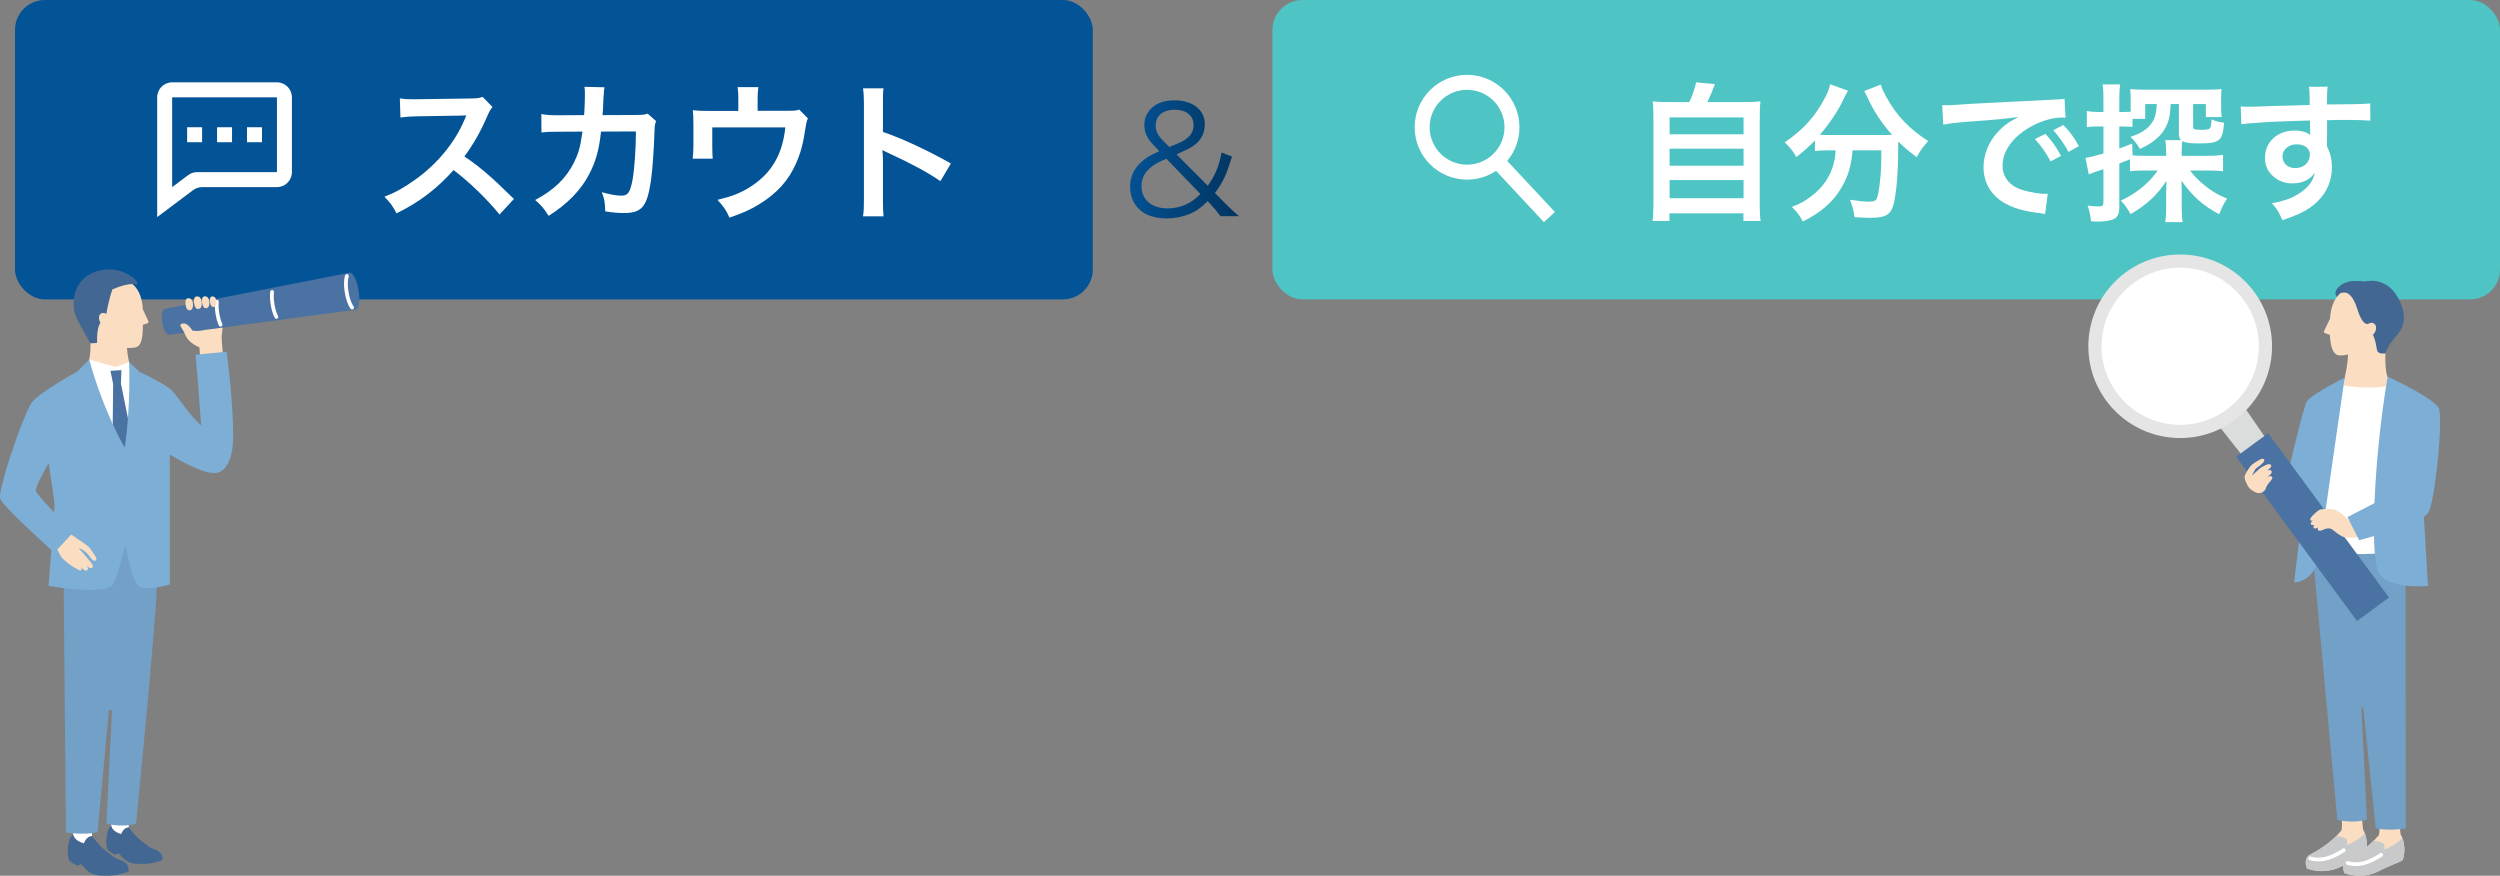 <svg width="334" height="117" viewBox="0 0 334 117" fill="none" xmlns="http://www.w3.org/2000/svg">
<rect x="0" y="0" width="334" height="117" fill="#808080" stroke="none"/>
<path d="M165.52 28.88H163.06C162.38 28 162.18 27.76 161.8 27.36L161.34 26.88C160.38 27.82 159.84 28.2 158.9 28.6C157.96 28.98 156.96 29.18 155.88 29.18C154.24 29.18 152.96 28.74 152.12 27.88C151.38 27.14 150.98 26.12 150.98 24.96C150.98 23.74 151.42 22.68 152.3 21.82C152.94 21.18 153.5 20.82 154.88 20.2L154.2 19.48C153.24 18.5 152.88 17.7 152.88 16.66C152.88 16.02 153.06 15.46 153.4 14.98C154.12 13.92 155.3 13.4 156.92 13.4C159.32 13.4 160.96 14.68 160.96 16.54C160.96 17.66 160.58 18.52 159.8 19.2C159.24 19.68 159.02 19.8 157.18 20.62L161.36 24.82C162.4 23.3 162.84 22.26 163.2 20.38L164.6 20.92C163.8 23.46 163.4 24.32 162.32 25.78L163.62 27.1C164.28 27.76 164.96 28.4 165.52 28.88ZM155.34 18.74L156.22 19.64C157.68 19.04 157.94 18.92 158.3 18.68C159.1 18.14 159.46 17.52 159.46 16.72C159.46 15.44 158.5 14.66 156.94 14.66C155.38 14.66 154.4 15.46 154.4 16.76C154.4 17.5 154.66 18.06 155.34 18.74ZM160.38 25.92L155.82 21.2C154.54 21.76 154.04 22.06 153.5 22.58C152.86 23.16 152.5 23.98 152.5 24.86C152.5 26.68 153.86 27.84 156 27.84C156.86 27.84 157.68 27.66 158.48 27.3C159.18 26.96 159.62 26.66 160.38 25.92Z" fill="url(#paint0_linear_1_1138)"/>
<rect x="2" width="144" height="40" rx="4" fill="#035397"/>
<path d="M27 17H25V19H27V17Z" fill="white"/>
<path d="M29 17H31V19H29V17Z" fill="white"/>
<path d="M35 17H33V19H35V17Z" fill="white"/>
<path d="M21 13V29L25.8 25.4C26.146 25.14 26.567 24.999 27 25H37C38.105 25 39 24.105 39 23V13C39 11.895 38.105 11 37 11H23C21.895 11 21 11.895 21 13ZM23 25V13H37V23H26.334C25.901 22.999 25.48 23.139 25.134 23.4L23 25Z" fill="white"/>
<path d="M68.66 26.58L66.74 28.66C65.08 26.62 62.78 24.38 60.6 22.72C58.34 25.24 56.04 27 52.98 28.5C52.42 27.46 52.18 27.14 51.36 26.28C52.9 25.68 53.86 25.14 55.36 24.08C58.38 21.96 60.78 19.06 62.08 15.94L62.3 15.42C61.98 15.44 61.98 15.44 55.68 15.54C54.72 15.56 54.18 15.6 53.5 15.7L53.42 13.14C53.98 13.24 54.36 13.26 55.18 13.26C55.26 13.26 55.42 13.26 55.66 13.26L62.7 13.16C63.82 13.14 63.98 13.12 64.48 12.94L65.8 14.3C65.54 14.6 65.38 14.88 65.16 15.38C64.24 17.52 63.26 19.26 62.04 20.9C63.3 21.74 64.38 22.58 65.74 23.8C66.24 24.24 66.24 24.24 68.66 26.58ZM86.52 15.18L87.66 16.18C87.5 16.54 87.46 16.82 87.44 17.52C87.38 19.78 87.16 22.86 86.96 24.18C86.44 27.64 85.74 28.46 83.34 28.46C82.58 28.46 81.9 28.4 80.86 28.24C80.82 26.98 80.76 26.6 80.4 25.68C81.58 26 82.38 26.14 83.04 26.14C83.9 26.14 84.2 25.7 84.52 23.96C84.76 22.58 84.96 19.86 84.96 17.56L80.3 17.58C80.02 20.08 79.6 21.58 78.7 23.3C77.6 25.42 75.82 27.24 73.3 28.84C72.62 27.78 72.34 27.46 71.5 26.72C74 25.4 75.64 23.82 76.7 21.68C77.24 20.58 77.54 19.6 77.72 18.2C77.76 17.92 77.8 17.72 77.82 17.58L74.5 17.6C73.28 17.6 73 17.62 72.34 17.7L72.32 15.24C73 15.36 73.54 15.4 74.54 15.4L78.04 15.38C78.1 14.62 78.14 13.46 78.14 12.88V12.38C78.14 12.12 78.14 11.96 78.08 11.6L80.76 11.66C80.72 11.92 80.7 12 80.68 12.28C80.68 12.4 80.66 12.52 80.66 12.66C80.62 13.08 80.62 13.08 80.58 14.12C80.56 14.56 80.56 14.74 80.5 15.38L84.94 15.36C85.84 15.36 86.02 15.34 86.52 15.18ZM106.78 14.64L107.94 15.82C107.76 16.2 107.74 16.32 107.64 16.92C107.3 19.22 107 20.34 106.38 21.76C105.4 24.06 103.8 25.84 101.44 27.28C100.24 28.02 99.2 28.48 97.46 29.08C97 28.06 96.76 27.7 95.86 26.7C97.76 26.24 98.86 25.82 100.12 25.04C103.02 23.24 104.54 20.7 104.92 17.02H95.16V19.6C95.16 20.22 95.18 20.76 95.22 21.2H92.54C92.6 20.7 92.64 20.08 92.64 19.52V16.62C92.64 15.78 92.62 15.26 92.56 14.72C93.26 14.8 93.62 14.82 94.72 14.82H98.64V13.1C98.64 12.46 98.62 12.1 98.54 11.64H101.32C101.26 11.98 101.22 12.52 101.22 13.08V14.8H104.82C106.3 14.8 106.3 14.8 106.78 14.64ZM118.04 28.9H115.3C115.4 28.26 115.42 27.72 115.42 26.66V13.84C115.42 12.86 115.38 12.34 115.3 11.8H118.04C117.96 12.4 117.96 12.66 117.96 13.9V17.62C120.7 18.58 123.84 20.04 127.04 21.84L125.64 24.2C123.98 23.06 121.9 21.92 118.56 20.38C118.1 20.16 118.04 20.14 117.88 20.04C117.94 20.6 117.96 20.84 117.96 21.4V26.68C117.96 27.72 117.98 28.24 118.04 28.9Z" fill="white"/>
<rect x="170" width="164" height="40" rx="4" fill="#4EC4C4"/>
<path fill-rule="evenodd" clip-rule="evenodd" d="M196 12C193.239 12 191 14.239 191 17C191 19.761 193.239 22 196 22C198.761 22 201 19.761 201 17C201 14.239 198.761 12 196 12ZM189 17C189 13.134 192.134 10 196 10C199.866 10 203 13.134 203 17C203 20.866 199.866 24 196 24C192.134 24 189 20.866 189 17Z" fill="white"/>
<path fill-rule="evenodd" clip-rule="evenodd" d="M206.268 29.682L199.269 22.182L200.732 20.818L207.731 28.318L206.268 29.682Z" fill="white"/>
<path d="M223.24 13.64H225.68C226.12 12.76 226.4 11.92 226.6 11L229.12 11.24C228.76 12.2 228.46 12.88 228.1 13.64H232.74C233.9 13.64 234.46 13.62 235.2 13.54C235.12 14.22 235.1 14.76 235.1 16V27.2C235.1 28.38 235.12 28.88 235.22 29.52H232.92V28.5H223.04V29.52H220.78C220.86 29.02 220.9 28.14 220.9 27.2V16C220.9 14.8 220.88 14.24 220.8 13.54C221.52 13.62 222.08 13.64 223.24 13.64ZM223.06 15.68V17.94H232.94V15.68H223.06ZM223.06 19.86V22.14H232.94V19.86H223.06ZM223.06 24.06V26.48H232.94V24.06H223.06ZM245.24 20.08H244.18C243.5 20.08 243 20.12 242.48 20.18V18.76C241.52 19.74 241.02 20.18 239.98 20.98C239.64 20.3 239.16 19.7 238.44 19.02C240.92 17.3 242.42 15.66 243.7 13.28C244.18 12.4 244.4 11.86 244.5 11.26L246.9 12.12C246.7 12.42 246.6 12.6 246.36 13.14C245.62 14.72 244.44 16.5 243.14 18C243.68 18.04 243.78 18.04 244.18 18.04H251.54C252.02 18.04 252.3 18.04 252.78 18.02C251.38 16.44 250.34 14.86 249.48 13C249.4 12.8 249.2 12.4 249.06 12.16L251.28 11.3C251.42 11.82 251.62 12.24 252.06 13.04C253.38 15.44 255.1 17.24 257.6 18.84C256.76 19.82 256.6 20.04 256.08 21C254.98 20.18 254.48 19.76 253.6 18.9C253.6 19.18 253.6 19.24 253.6 19.58C253.6 23.72 253.26 26.88 252.76 27.94C252.32 28.82 251.6 29.1 249.82 29.1C249.42 29.1 249.1 29.08 247.76 29.02C247.66 28.14 247.52 27.66 247.16 26.68C248.12 26.84 249 26.94 249.58 26.94C250.32 26.94 250.54 26.86 250.72 26.56C251.02 25.96 251.34 23.32 251.34 21.24V20.8C251.34 20.72 251.34 20.62 251.34 20.5C251.34 20.38 251.34 20.24 251.34 20.08H247.5C247.34 22.16 246.9 23.62 245.94 25.2C244.84 27.04 243.22 28.42 240.86 29.6C240.48 28.86 240.16 28.42 239.4 27.64C240.64 27.18 241.46 26.68 242.5 25.8C243.9 24.6 244.78 23.06 245.12 21.24C245.18 20.9 245.2 20.66 245.24 20.08ZM259.62 16.66L259.48 14.04C259.92 14.06 260.14 14.06 260.24 14.06C260.6 14.06 260.6 14.06 263.54 13.86C265 13.78 268.42 13.6 273.76 13.34C275.4 13.26 275.5 13.26 275.82 13.18L275.96 15.72C275.74 15.7 275.74 15.7 275.54 15.7C274.34 15.7 272.86 16.1 271.58 16.78C269.04 18.1 267.54 20.1 267.54 22.12C267.54 23.68 268.52 24.88 270.2 25.38C271.18 25.68 272.46 25.9 273.18 25.9C273.2 25.9 273.38 25.9 273.58 25.88L273.22 28.6C272.96 28.54 272.92 28.54 272.54 28.48C270.34 28.2 269.08 27.84 267.86 27.16C266.02 26.12 265 24.42 265 22.34C265 20.64 265.68 18.96 266.9 17.64C267.66 16.82 268.38 16.28 269.68 15.62C268.06 15.86 266.82 15.98 262.94 16.26C261.16 16.4 260.24 16.52 259.62 16.66ZM271.86 18.58L273.26 17.88C274.14 18.82 274.68 19.58 275.36 20.82L273.96 21.56C273.3 20.34 272.74 19.54 271.86 18.58ZM277.74 19.52L276.36 20.3C275.76 19.2 275.1 18.26 274.32 17.4L275.66 16.7C276.56 17.62 277.12 18.38 277.74 19.52ZM284.56 22.88V21.28C283.84 21.58 283.84 21.58 283.14 21.84V27.64C283.14 28.66 282.88 29.12 282.18 29.36C281.74 29.5 281.06 29.6 280.38 29.6C280.1 29.6 279.88 29.6 279.36 29.56C279.26 28.68 279.18 28.3 278.9 27.46C279.52 27.54 279.92 27.58 280.38 27.58C280.9 27.58 281.02 27.46 281.02 26.98V22.6C280.44 22.8 280.4 22.82 279.9 22.98C279.6 23.08 279.36 23.18 279.06 23.3L278.62 21.08C279.22 21.02 279.66 20.9 281.02 20.5V16.9H280.24C279.72 16.9 279.28 16.92 278.8 16.98V14.84C279.28 14.92 279.68 14.96 280.28 14.96H281.02V13.32C281.02 12.38 281 11.9 280.9 11.28H283.26C283.16 11.9 283.14 12.38 283.14 13.3V14.96H283.78C284.16 14.96 284.4 14.94 284.66 14.92V13.28C284.66 12.72 284.64 12.32 284.6 11.9C285.1 11.96 285.6 11.98 286.52 11.98H294.84C295.8 11.98 296.3 11.96 296.8 11.9C296.76 12.3 296.74 12.6 296.74 13.24V14.28C296.74 14.9 296.76 15.24 296.82 15.64H294.7V13.9H293V16.92C293 17.28 293.14 17.34 294.04 17.34C295.36 17.34 295.4 17.3 295.46 15.96C296.14 16.22 296.42 16.3 297.14 16.4C296.94 18.86 296.56 19.16 293.74 19.16C292.54 19.16 292.02 19.08 291.56 18.86C291.5 19.16 291.48 19.5 291.48 19.98V20.82H294.96C295.78 20.82 296.38 20.78 297 20.7V22.88C296.3 22.8 295.72 22.78 295 22.78H292.58C293.14 23.52 293.96 24.34 294.8 24.98C295.62 25.62 296.44 26.08 297.54 26.54C297.12 27.16 296.9 27.6 296.48 28.62C294.34 27.48 292.9 26.2 291.44 24.14C291.44 24.42 291.46 24.64 291.46 24.78C291.48 25.26 291.48 25.36 291.48 25.88V28.02C291.48 28.7 291.52 29.14 291.6 29.68H289.28C289.36 29.08 289.4 28.6 289.4 27.98V25.72C289.4 25.28 289.42 24.5 289.44 24.16C288.22 26.04 286.8 27.36 284.64 28.62C284.18 27.76 283.92 27.4 283.34 26.8C285.36 25.88 287.18 24.42 288.26 22.78H286.58C285.7 22.78 285.14 22.8 284.56 22.88ZM284.86 19.18L284.92 20.76C285.42 20.8 285.92 20.82 286.68 20.82H289.4V20.3C289.4 19.6 289.36 19.18 289.28 18.72H291.38C291.16 18.5 291.1 18.26 291.1 17.78V13.9H290C289.94 15.06 289.9 15.34 289.76 15.92C289.28 17.66 288.06 18.94 285.9 19.9C285.48 19.2 285.2 18.84 284.62 18.28C285.94 17.88 286.84 17.3 287.4 16.54C287.9 15.88 288.1 15.12 288.14 13.9H286.6V15.88H284.9V16.96C284.54 16.92 284.24 16.9 283.8 16.9H283.14V19.84C283.8 19.6 284.02 19.52 284.86 19.18ZM310.9 17.36L310.88 19.08C310.88 19.16 310.9 19.32 310.9 19.56C311.34 20.48 311.54 21.3 311.54 22.38C311.54 24.56 310.5 26.44 308.56 27.78C307.72 28.36 306.8 28.78 304.94 29.42C304.38 28.18 304.18 27.88 303.52 27.16C305.16 26.84 305.98 26.56 306.92 26C308.28 25.22 309.08 24.2 309.24 23.08C308.66 24 307.62 24.5 306.3 24.5C305.38 24.5 304.66 24.28 303.98 23.78C303.04 23.1 302.6 22.22 302.6 21.08C302.6 18.96 304.26 17.44 306.58 17.44C307.44 17.44 308.2 17.66 308.66 18.04C308.64 17.94 308.64 17.94 308.64 17.8C308.62 17.76 308.62 16.64 308.62 16.1C305.76 16.18 303.88 16.24 303 16.3C299.98 16.52 299.98 16.52 299.44 16.6L299.36 14.22C299.8 14.26 299.98 14.26 300.34 14.26C300.84 14.26 301.16 14.26 303.74 14.16C305.04 14.12 305.24 14.12 306.88 14.08C307.54 14.06 307.54 14.06 308.58 14.02C308.56 12.12 308.56 12.12 308.46 11.6L310.98 11.58C310.9 12.2 310.9 12.24 310.88 13.96C314.36 13.94 315.92 13.9 316.66 13.82L316.68 16.12C315.94 16.06 314.98 16.02 313.32 16.02C312.84 16.02 312.48 16.02 310.9 16.06V17.36ZM308.6 20.66C308.6 19.82 307.9 19.28 306.8 19.28C305.78 19.28 304.94 20 304.94 20.88C304.94 21.8 305.64 22.46 306.64 22.46C307.78 22.46 308.6 21.7 308.6 20.66Z" fill="white"/>
<g clip-path="url(#clip0_1_1138)">
<path d="M312.657 107.342C312.657 107.342 313.104 110.62 312.764 111.009C312.425 111.397 311.176 112.873 308.649 114.171C307.623 114.698 308.212 116.026 308.212 116.026C308.212 116.026 310.428 116.989 312.842 115.742C314.499 114.886 315.907 114.472 315.996 114.269C316.184 113.842 316.501 112.216 315.701 110.812L315.357 107.458L312.657 107.342Z" fill="#FBDEC1"/>
<path d="M315.947 111.334C315.626 111.682 314.852 112.395 313.547 112.877C313.567 112.669 313.58 112.406 313.547 112.223C313.487 111.906 312.362 111.717 312.138 111.683C311.485 112.333 310.361 113.292 308.651 114.17C307.625 114.697 308.214 116.025 308.214 116.025C308.214 116.025 310.431 116.988 312.844 115.741C314.501 114.885 315.909 114.471 315.998 114.268C316.163 113.893 316.428 112.594 315.949 111.333L315.947 111.334Z" fill="#C8C9CA"/>
<path d="M309.738 115.082C309.05 115.082 308.6 114.926 308.574 114.917C308.443 114.87 308.375 114.726 308.421 114.596C308.467 114.465 308.612 114.397 308.742 114.443C308.75 114.446 309.538 114.715 310.597 114.489C311.685 114.258 312.973 113.383 312.986 113.374C313.101 113.296 313.258 113.325 313.336 113.44C313.414 113.555 313.384 113.711 313.269 113.789C313.214 113.827 311.885 114.728 310.701 114.982C310.348 115.057 310.022 115.083 309.738 115.083V115.082Z" fill="white"/>
<path d="M317.719 107.845C317.719 107.845 318.108 111.238 317.77 111.626C317.431 112.014 316.181 113.491 313.654 114.789C312.629 115.315 313.217 116.644 313.217 116.644C313.217 116.644 315.434 117.607 317.848 116.36C319.504 115.503 320.913 115.089 321.001 114.887C321.19 114.46 321.507 112.833 320.706 111.43L320.419 107.961L317.719 107.845Z" fill="#FBDEC1"/>
<path d="M320.952 111.953C320.631 112.301 319.856 113.014 318.551 113.496C318.571 113.287 318.584 113.025 318.551 112.841C318.492 112.524 317.367 112.336 317.143 112.302C316.489 112.951 315.366 113.911 313.655 114.789C312.63 115.315 313.219 116.644 313.219 116.644C313.219 116.644 315.435 117.607 317.849 116.36C319.506 115.503 320.914 115.089 321.002 114.887C321.167 114.512 321.432 113.213 320.954 111.952L320.952 111.953Z" fill="#C8C9CA"/>
<path d="M314.743 115.701C314.055 115.701 313.605 115.545 313.579 115.535C313.447 115.489 313.38 115.345 313.426 115.215C313.472 115.085 313.616 115.016 313.747 115.062C313.755 115.064 314.544 115.333 315.601 115.108C316.688 114.876 317.979 114.002 317.992 113.993C318.107 113.914 318.263 113.944 318.342 114.059C318.42 114.174 318.39 114.33 318.275 114.408C318.22 114.446 316.891 115.347 315.707 115.599C315.354 115.675 315.028 115.701 314.743 115.701Z" fill="white"/>
<path d="M321.417 69.981H309.239L308.997 74.244L312.262 109.532C312.262 109.532 314.184 110.059 316.219 109.505L315.483 94.529L315.715 94.498L317.395 110.665C319.39 111.063 321.418 110.665 321.418 110.665L321.385 76.079L321.418 69.981H321.417Z" fill="#72A0C6"/>
<path d="M319.189 50.743C318.832 50.36 318.631 49.107 318.69 47.216L318.626 44.309L313.719 44.287L313.698 47.41C313.684 48.233 313.399 50.232 313.002 51.283L312.669 53.287L315.54 55.302L319.333 53.564L319.189 50.743Z" fill="#FBDEC1"/>
<path d="M318.629 73.851C314.987 74.289 309.646 73.759 309.646 73.759L311.21 56.118L312.474 51.38C312.474 51.38 315.974 52.155 319.189 51.535L319.811 57.004L318.63 73.853L318.629 73.851Z" fill="white"/>
<path d="M316.262 45.356C315.556 47.231 312.889 47.682 312.262 47.42C311.876 47.258 311.364 46.736 311.265 44.73L310.616 44.512C310.498 44.473 310.441 44.339 310.495 44.227L311.297 42.559C311.306 42.411 311.31 42.259 311.328 42.102C311.816 38.093 314.949 38.298 314.949 38.298C314.949 38.298 317.73 38.161 318.488 41.041C319.307 44.147 316.261 45.355 316.261 45.355L316.262 45.356Z" fill="#FBDEC1"/>
<path d="M317.022 44.726C317.484 44.324 317.528 43.656 317.344 43.396C316.981 42.884 316.409 43.255 316.409 43.255C315.955 43.455 315.403 42.727 315.034 41.566C314.612 40.242 314.285 39.643 313.728 39.243C313.304 38.939 312.663 39.163 312.663 39.163C312.504 39.306 312.35 39.474 312.207 39.668C311.559 38.886 312.723 37.855 313.804 37.624C314.756 37.42 315.906 37.615 315.906 37.615C315.906 37.615 318.659 36.806 320.31 39.668C321.889 42.406 320.901 44.092 320.197 44.823C320.197 44.823 318.963 46.148 318.691 47.216C318.691 47.216 317.973 47.325 317.695 47.021C317.426 46.727 317.568 45.89 317.025 44.726H317.022Z" fill="#416792"/>
<path d="M300.084 61.522L295.012 55.083L298.543 52.489L303.247 59.338L300.084 61.522Z" fill="#DBDCDC"/>
<path d="M308.169 53.66C307.693 54.412 305.227 65.115 305.227 65.115L307.992 65.303C307.524 69.105 306.491 77.821 306.491 77.821C306.491 77.821 309.329 77.864 309.862 74.012C310.394 70.159 313.253 50.45 313.253 50.45C313.253 50.45 308.789 52.681 308.17 53.66H308.169Z" fill="#7CAED6"/>
<path d="M319.166 79.826L314.899 82.963L298.751 61.022L303.019 57.887L319.166 79.826Z" fill="#4A72A2"/>
<path d="M314.728 69.453L313.929 69.692C313.339 68.879 312.262 68.208 311.968 68.111C311.446 67.938 310.37 67.994 310.035 68.057C309.701 68.119 308.897 68.913 308.753 69.139C308.608 69.365 308.591 69.514 308.753 69.563C308.8 69.577 308.884 69.55 308.986 69.498C308.889 69.602 308.636 69.899 308.744 70.054C308.832 70.178 308.985 70.179 309.173 70.099C309.122 70.207 309.045 70.412 309.103 70.51C309.168 70.621 309.327 70.669 309.661 70.497C309.676 70.489 309.692 70.481 309.707 70.474C309.649 70.599 309.545 70.91 309.945 70.908C310.155 70.907 310.463 70.711 310.754 70.636C311.004 70.571 311.235 70.587 311.41 70.639C311.705 70.727 312.72 71.826 313.493 71.815C313.493 71.815 314.685 71.893 315.366 71.686L314.727 69.453H314.728Z" fill="#FBDEC1"/>
<path d="M324.375 68.563C325.273 67.51 326.516 55.422 325.771 54.424C324.607 52.863 318.989 50.322 318.989 50.322C318.051 55.834 317.43 62.135 317.228 67.22L313.621 69.085L315.18 72.169C315.18 72.169 316.005 71.957 317.166 71.618C317.214 74.27 317.45 76.154 317.903 76.733C319.548 78.837 324.375 78.27 324.375 78.27L323.836 69.02C324.065 68.866 324.248 68.712 324.375 68.563Z" fill="#7CAED6"/>
<path d="M299.951 54.931C304.744 50.143 304.744 42.38 299.951 37.592C295.158 32.804 287.388 32.804 282.596 37.592C277.803 42.38 277.803 50.143 282.596 54.931C287.388 59.719 295.158 59.719 299.951 54.931Z" fill="#E5E5E6"/>
<path d="M290.312 56.712C284.543 56.183 280.281 51.064 280.811 45.301C281.341 39.538 286.465 35.28 292.234 35.81C298.002 36.339 302.264 41.458 301.734 47.221C301.204 52.984 296.08 57.242 290.312 56.713V56.712Z" fill="white"/>
<path d="M303.512 63.674C303.304 63.458 302.893 63.77 302.779 63.849C303.072 63.605 303.636 63.212 303.481 62.948C303.347 62.721 303.062 62.789 302.862 62.876C303.213 62.646 303.556 62.367 303.398 62.12C303.171 61.767 302.158 62.388 301.905 62.588C301.652 62.788 300.869 63.554 300.869 63.554C300.869 63.554 301.243 62.692 301.441 62.55C301.639 62.408 302.739 61.691 302.475 61.37C302.23 61.072 301.543 61.654 301.046 61.939C300.532 62.235 299.969 63.399 299.969 63.399C299.969 63.399 299.807 63.651 299.937 64.074C300.069 64.498 300.341 65.053 300.567 65.26C300.793 65.467 301.499 66.048 302.093 65.834C302.536 65.674 302.659 65.416 302.743 65.174C302.826 64.933 302.905 64.782 303.17 64.479C303.49 64.113 303.698 63.865 303.512 63.673V63.674Z" fill="#FBDEC1"/>
</g>
<g clip-path="url(#clip1_1_1138)">
<path d="M29.615 41.897C30.004 42.715 29.614 44.518 29.61 45.055C29.607 45.592 29.853 48.144 29.853 48.144C29.72 48.144 26.81 48.446 26.81 48.446L26.636 46.38C25.948 46.088 25.181 45.559 24.895 44.965C24.738 44.641 24.603 44.345 24.146 43.624C23.899 43.236 24.6 43.063 25.011 43.372C25.044 43.397 25.076 43.426 25.107 43.452L25.036 42.231L29.615 41.897Z" fill="#FBDEC1"/>
<path d="M47.904 38.774C48.126 40.138 47.949 41.303 47.509 41.376L22.595 44.725C22.243 44.783 21.832 44.055 21.676 43.1C21.52 42.145 21.68 41.324 22.032 41.266L46.704 36.434C47.145 36.363 47.682 37.41 47.904 38.774Z" fill="#4A72A2"/>
<path d="M47.041 41.344C47.094 41.344 47.149 41.328 47.195 41.292C47.305 41.206 47.325 41.047 47.24 40.936C46.953 40.562 46.691 39.819 46.559 38.996C46.427 38.184 46.437 37.401 46.585 36.952C46.629 36.82 46.557 36.675 46.425 36.631C46.292 36.587 46.15 36.659 46.106 36.792C45.93 37.324 45.914 38.177 46.06 39.078C46.208 39.992 46.501 40.803 46.84 41.247C46.889 41.311 46.964 41.346 47.039 41.346L47.041 41.344Z" fill="white"/>
<path d="M36.926 42.6C36.966 42.6 37.006 42.591 37.044 42.57C37.167 42.505 37.214 42.351 37.149 42.228C36.942 41.839 36.766 41.254 36.663 40.623C36.567 40.033 36.544 39.469 36.601 39.038C36.619 38.899 36.522 38.771 36.384 38.753C36.245 38.736 36.12 38.833 36.102 38.972C36.039 39.452 36.063 40.068 36.166 40.705C36.277 41.388 36.473 42.03 36.704 42.466C36.749 42.552 36.837 42.601 36.927 42.601L36.926 42.6Z" fill="white"/>
<path d="M29.467 43.633C29.502 43.633 29.538 43.625 29.572 43.609C29.699 43.55 29.753 43.4 29.695 43.272C29.526 42.902 29.384 42.395 29.294 41.843C29.203 41.286 29.177 40.737 29.225 40.334C29.241 40.194 29.142 40.069 29.004 40.052C28.866 40.036 28.741 40.136 28.725 40.274C28.672 40.727 28.697 41.313 28.797 41.925C28.894 42.52 29.051 43.074 29.239 43.483C29.282 43.576 29.373 43.631 29.468 43.631L29.467 43.633Z" fill="white"/>
<path d="M17.2 110.532L17.144 108.686L14.739 108.76L14.873 110.35L14.881 111.756L16.572 112.259L17.2 110.532Z" fill="white"/>
<path d="M20.643 113.471C19.91 113.239 19.733 112.959 18.923 112.373C18.114 111.787 17.2 110.532 17.2 110.532C16.437 110.566 16.202 111.429 16.202 111.429C14.962 111.1 14.874 110.35 14.874 110.35C14.104 110.75 14.213 112.813 14.213 112.813L14.355 113.521C14.355 113.521 14.816 113.965 15.41 114.19L15.864 114.004C16.205 114.367 16.537 114.787 16.936 115.03C17.509 115.379 18.191 115.454 19.389 115.413C20.583 115.371 21.722 114.903 21.722 114.903C21.756 114.18 21.378 113.702 20.644 113.471H20.643Z" fill="#416792"/>
<path d="M12.296 111.7L12.236 109.698L9.629 109.778L9.776 111.501L9.783 113.024L11.616 113.571L12.296 111.7Z" fill="white"/>
<path d="M16.029 114.883C15.233 114.631 15.043 114.328 14.165 113.694C13.288 113.059 12.297 111.7 12.297 111.7C11.47 111.737 11.216 112.671 11.216 112.671C9.872 112.315 9.778 111.501 9.778 111.501C8.942 111.936 9.06 114.171 9.06 114.171L9.215 114.939C9.215 114.939 9.714 115.42 10.357 115.664L10.849 115.462C11.219 115.854 11.579 116.309 12.011 116.573C12.632 116.952 13.37 117.033 14.669 116.987C15.963 116.942 17.198 116.434 17.198 116.434C17.234 115.65 16.825 115.133 16.03 114.882L16.029 114.883Z" fill="#416792"/>
<path d="M20.791 71.149L15.468 70.956L9.021 71.555C9.021 71.555 8.473 75.039 8.516 79.639L8.812 111.206C8.812 111.206 11.042 111.608 13.04 111.206L14.556 94.851L14.953 94.928L14.215 110.036C16.253 110.594 18.177 110.063 18.177 110.063C18.177 110.063 20.789 83.616 20.944 78.621C21.085 74.069 20.789 71.148 20.789 71.148L20.791 71.149Z" fill="#72A0C6"/>
<path d="M11.5 49.084C11.844 48.719 12.152 47.336 12.084 45.871L12.095 42.925L16.951 42.944L16.943 45.937C16.949 46.725 17.12 48.782 17.815 49.709L15.045 52.091L11.5 49.084Z" fill="#FBDEC1"/>
<path d="M14.332 43.949C15.137 46.15 16.396 46.703 18.014 46.426C18.868 46.28 19.08 45.336 19.089 43.394L19.708 43.191C19.821 43.154 19.875 43.027 19.825 42.919L19.077 41.312C19.07 41.17 19.068 41.025 19.051 40.876C18.625 37.03 15.644 37.197 15.644 37.197C15.644 37.197 13 37.04 12.254 39.793C11.448 42.764 14.333 43.948 14.333 43.948L14.332 43.949Z" fill="#FBDEC1"/>
<path d="M10.587 37.912C11.999 35.795 15.122 35.623 16.792 36.489C17.628 36.923 18.558 37.506 18.3 38.061C18.3 38.061 17.55 37.577 15.018 38.657C14.437 40.362 14.211 41.934 14.211 41.934C14.211 41.934 13.67 41.574 13.319 42.061C13.172 42.266 13.172 42.74 13.425 43.118C13.425 43.118 12.9 43.648 12.973 45.803C12.973 45.803 12.491 45.87 12.082 45.87C11.524 44.896 11.021 44.031 10.291 42.618C9.614 41.309 9.647 39.319 10.586 37.911L10.587 37.912Z" fill="#416792"/>
<path d="M11.915 48.044L15.455 49.019L17.252 48.361L18.273 56.002L17.03 62.065L13.258 55.833L11.915 48.044Z" fill="white"/>
<path d="M17.324 56.999L16.157 51.253L16.221 49.444L14.759 49.544L15.119 51.331L15.051 57.197L16.809 60.971L17.324 56.999Z" fill="#4A72A2"/>
<path d="M4.112 53.98C4.875 52.599 10.341 49.624 10.341 49.624L11.915 48.045C13.958 55.324 16.663 59.801 16.663 59.801C17.496 54.37 17.252 48.361 17.252 48.361L18.644 49.679C18.644 49.679 22.012 51.259 22.878 52.096C23.811 52.999 25.063 55.207 26.866 56.83C26.866 56.83 26.355 49.635 26.125 47.387L30.279 46.983C30.279 46.983 31.184 53.543 31.152 58.463C31.136 60.936 30.42 62.707 29.181 63.121C27.731 63.605 24.414 61.774 22.686 60.721V78.076C22.686 78.076 19.83 78.99 18.673 78.409C17.516 77.828 16.759 72.674 16.759 72.674C16.759 72.674 15.576 77.862 14.873 78.326C13.552 79.197 9.481 78.755 6.488 78.281C6.488 78.281 7.172 69.451 7.272 67.738C7.326 66.814 6.731 63.802 6.466 61.505L4.114 53.98H4.112Z" fill="#7CAED6"/>
<path d="M10.844 75.794C11.12 76.046 11.444 76.398 11.663 76.165C11.884 75.931 11.628 75.613 11.474 75.424C11.748 75.68 12.024 76.061 12.286 75.876C12.546 75.693 12.325 75.383 12.18 75.188C12.036 74.992 10.476 73.185 10.476 73.185C10.476 73.185 11.132 73.475 11.367 73.671C11.602 73.867 11.719 73.985 11.96 74.312C12.199 74.64 12.525 75.08 12.778 74.875C13.03 74.67 12.762 74.347 12.614 74.118C12.467 73.889 12.175 73.463 11.947 73.173C11.718 72.883 10.741 72.258 10.741 72.258C10.285 71.977 9.907 71.612 8.895 71.033C8.301 70.694 7.229 71.528 7.275 72.113C7.349 73.051 7.996 74.082 8.157 74.37C8.298 74.624 9.06 75.225 9.242 75.371C9.402 75.5 9.85 75.802 10.277 76.017C10.509 76.134 10.748 76.308 10.861 76.163C10.982 76.007 10.845 75.793 10.845 75.793L10.844 75.794Z" fill="#FBDEC1"/>
<path d="M27.59 45.328C27.013 44.098 25.706 44.17 25.706 44.17C25.706 44.17 25.422 43.681 25.011 43.371C24.6 43.061 23.899 43.234 24.146 43.623C24.603 44.344 24.738 44.64 24.895 44.963C25.182 45.558 25.947 46.088 26.636 46.379L27.59 45.328Z" fill="#FBDEC1"/>
<path d="M24.782 40.496C24.782 40.496 24.789 41.405 25.256 41.457C25.723 41.508 25.791 40.965 25.785 40.754C25.779 40.542 25.736 39.925 25.297 39.849C24.849 39.772 24.749 40.133 24.781 40.496H24.782Z" fill="#FBDEC1"/>
<path d="M25.92 40.281C25.92 40.281 25.927 41.226 26.412 41.279C26.897 41.331 26.968 40.768 26.961 40.548C26.954 40.329 26.91 39.689 26.455 39.609C25.99 39.528 25.887 39.904 25.92 40.281Z" fill="#FBDEC1"/>
<path d="M26.992 40.23C26.992 40.23 26.999 41.121 27.456 41.17C27.914 41.22 27.98 40.689 27.974 40.482C27.968 40.274 27.927 39.671 27.497 39.596C27.058 39.52 26.961 39.874 26.992 40.23Z" fill="#FBDEC1"/>
<path d="M28.043 40.172C28.043 40.172 28.049 40.961 28.454 41.006C28.86 41.05 28.919 40.58 28.913 40.396C28.908 40.212 28.87 39.677 28.49 39.61C28.101 39.542 28.015 39.857 28.043 40.171V40.172Z" fill="#FBDEC1"/>
<path d="M7.643 59.968C7.643 59.968 4.595 64.884 4.795 65.598C4.994 66.312 9.827 71.083 9.827 71.083L7.262 73.84C7.262 73.84 0.332 67.664 0.021 66.592C-0.289 65.52 2.693 56.545 4.111 53.98L7.499 55.609L7.642 59.969L7.643 59.968Z" fill="#7CAED6"/>
</g>
<defs>
<linearGradient id="paint0_linear_1_1138" x1="150.512" y1="11" x2="167.094" y2="11.875" gradientUnits="userSpaceOnUse">
<stop stop-color="#035397"/>
<stop offset="1" stop-color="#02335C"/>
</linearGradient>
<clipPath id="clip0_1_1138">
<rect width="47" height="83" fill="white" transform="translate(279 34)"/>
</clipPath>
<clipPath id="clip1_1_1138">
<rect width="48" height="81" fill="white" transform="matrix(-1 0 0 1 48 36)"/>
</clipPath>
</defs>
</svg>

